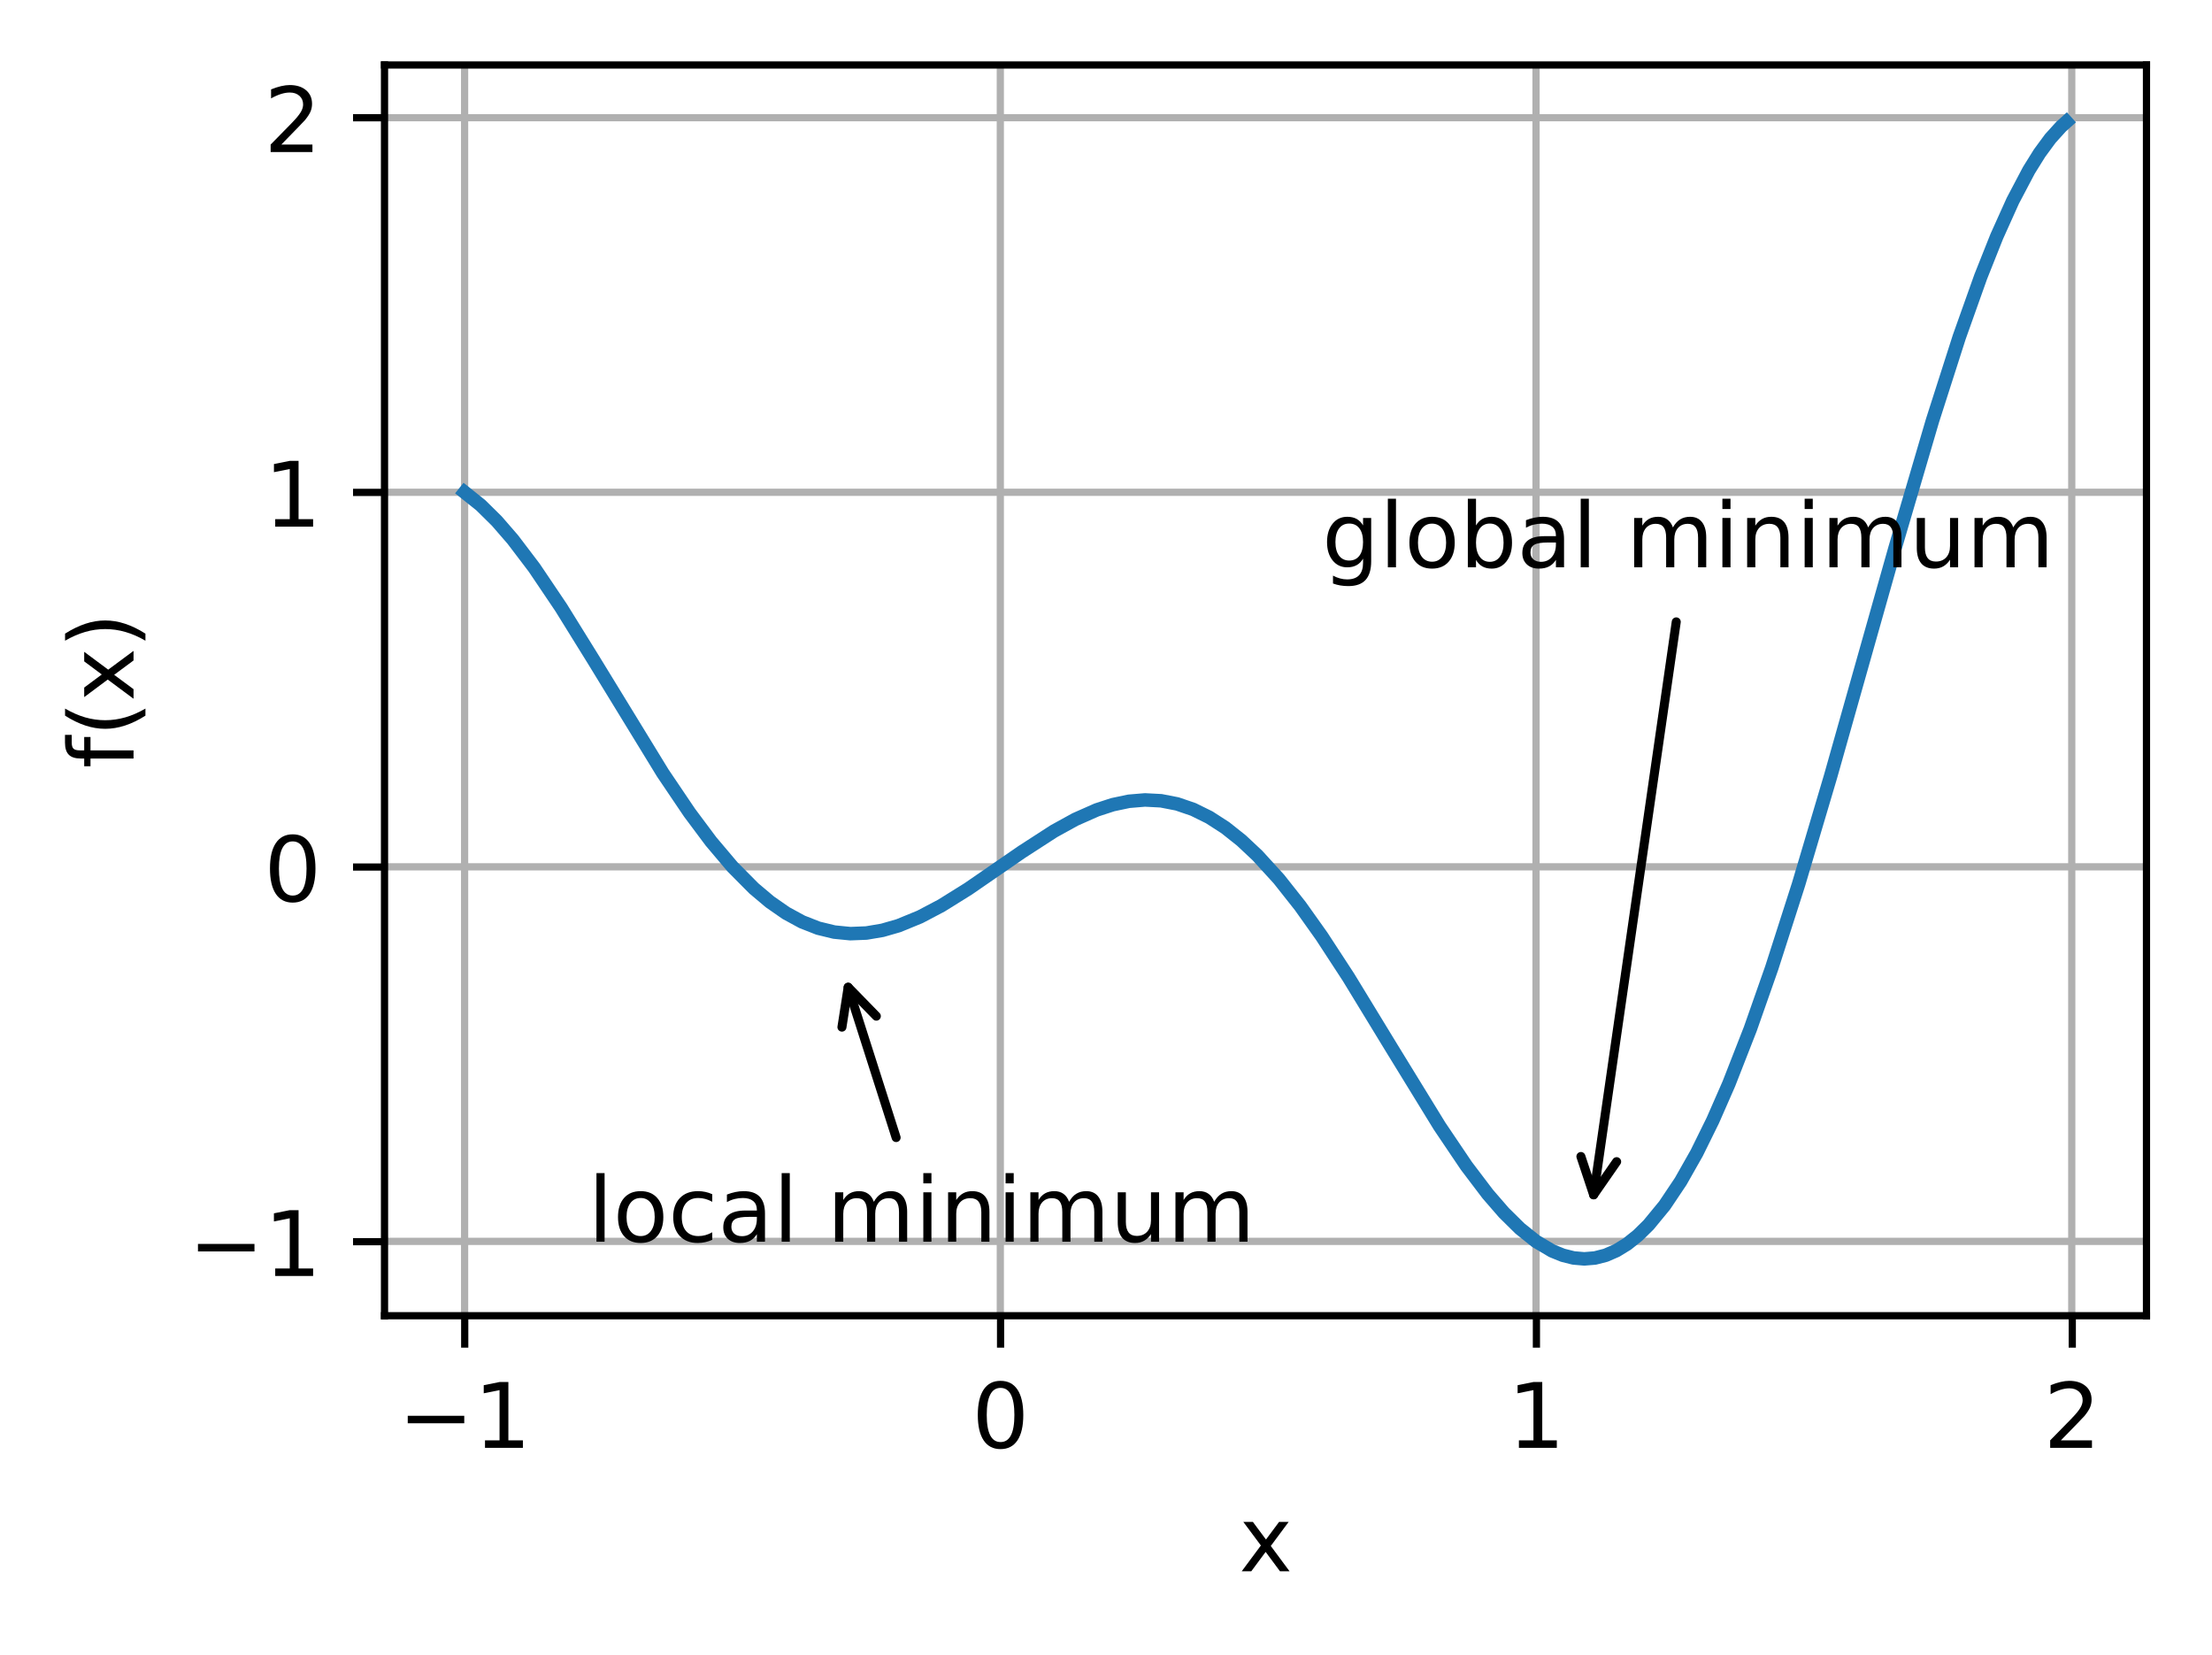 <?xml version="1.0" encoding="UTF-8"?>
<svg xmlns="http://www.w3.org/2000/svg" xmlns:xlink="http://www.w3.org/1999/xlink" width="326.827" height="244.475" viewBox="0 0 326.827 244.475" version="1.1">
<rect x="0" y="0" width="326.827" height="244.475" fill="#333333" stroke="none"/>
<defs>
<clipPath id="clip1">
  <path d="M 67 9.602 L 70 9.602 L 70 194.398 L 67 194.398 Z M 67 9.602 "/>
</clipPath>
<clipPath id="clip2">
  <path d="M 147 9.602 L 149 9.602 L 149 194.398 L 147 194.398 Z M 147 9.602 "/>
</clipPath>
<clipPath id="clip3">
  <path d="M 226 9.602 L 228 9.602 L 228 194.398 L 226 194.398 Z M 226 9.602 "/>
</clipPath>
<clipPath id="clip4">
  <path d="M 305 9.602 L 307 9.602 L 307 194.398 L 305 194.398 Z M 305 9.602 "/>
</clipPath>
<clipPath id="clip5">
  <path d="M 56.828 182 L 317.227 182 L 317.227 185 L 56.828 185 Z M 56.828 182 "/>
</clipPath>
<clipPath id="clip6">
  <path d="M 56.828 127 L 317.227 127 L 317.227 129 L 56.828 129 Z M 56.828 127 "/>
</clipPath>
<clipPath id="clip7">
  <path d="M 56.828 71 L 317.227 71 L 317.227 74 L 56.828 74 Z M 56.828 71 "/>
</clipPath>
<clipPath id="clip8">
  <path d="M 56.828 16 L 317.227 16 L 317.227 19 L 56.828 19 Z M 56.828 16 "/>
</clipPath>
</defs>
<g id="surface1">
<path style=" stroke:none;fill-rule:nonzero;fill:rgb(100%,100%,100%);fill-opacity:1;" d="M 0 244.477 L 326.828 244.477 L 326.828 0 L 0 0 Z M 0 244.477 "/>
<path style=" stroke:none;fill-rule:nonzero;fill:rgb(100%,100%,100%);fill-opacity:1;" d="M 56.828 194.398 L 317.227 194.398 L 317.227 9.602 L 56.828 9.602 Z M 56.828 194.398 "/>
<g clip-path="url(#clip1)" clip-rule="nonzero">
<path style="fill:none;stroke-width:0.8;stroke-linecap:square;stroke-linejoin:round;stroke:rgb(69.02%,69.02%,69.02%);stroke-opacity:1;stroke-miterlimit:4;" d="M 51.498 145.799 L 51.498 7.201 " transform="matrix(1.333,0,0,1.333,0,0)"/>
</g>
<path style="fill:none;stroke-width:0.8;stroke-linecap:butt;stroke-linejoin:round;stroke:rgb(0%,0%,0%);stroke-opacity:1;stroke-miterlimit:4;" d="M 0 -0.001 L 0 3.5 " transform="matrix(1.333,0,0,1.333,68.663,194.4)"/>
<path style=" stroke:none;fill-rule:nonzero;fill:rgb(0%,0%,0%);fill-opacity:1;" d="M 60.246 209.133 L 68.594 209.133 L 68.594 210.238 L 60.246 210.238 Z M 60.246 209.133 "/>
<path style=" stroke:none;fill-rule:nonzero;fill:rgb(0%,0%,0%);fill-opacity:1;" d="M 71.66 212.758 L 73.809 212.758 L 73.809 205.34 L 71.473 205.809 L 71.473 204.613 L 73.797 204.145 L 75.113 204.145 L 75.113 212.758 L 77.258 212.758 L 77.258 213.863 L 71.66 213.863 Z M 71.66 212.758 "/>
<g clip-path="url(#clip2)" clip-rule="nonzero">
<path style="fill:none;stroke-width:0.8;stroke-linecap:square;stroke-linejoin:round;stroke:rgb(69.02%,69.02%,69.02%);stroke-opacity:1;stroke-miterlimit:4;" d="M 110.877 145.799 L 110.877 7.201 " transform="matrix(1.333,0,0,1.333,0,0)"/>
</g>
<path style="fill:none;stroke-width:0.8;stroke-linecap:butt;stroke-linejoin:round;stroke:rgb(0%,0%,0%);stroke-opacity:1;stroke-miterlimit:4;" d="M -0 -0.001 L -0 3.5 " transform="matrix(1.333,0,0,1.333,147.836,194.4)"/>
<path style=" stroke:none;fill-rule:nonzero;fill:rgb(0%,0%,0%);fill-opacity:1;" d="M 147.832 205.012 C 147.156 205.012 146.648 205.344 146.305 206.012 C 145.965 206.676 145.793 207.676 145.793 209.016 C 145.793 210.348 145.965 211.348 146.305 212.012 C 146.648 212.68 147.156 213.012 147.832 213.012 C 148.516 213.012 149.023 212.68 149.367 212.012 C 149.707 211.348 149.879 210.348 149.879 209.016 C 149.879 207.676 149.707 206.676 149.367 206.012 C 149.023 205.344 148.516 205.012 147.832 205.012 Z M 147.832 203.969 C 148.922 203.969 149.754 204.398 150.332 205.262 C 150.906 206.125 151.191 207.375 151.191 209.016 C 151.191 210.652 150.906 211.898 150.332 212.762 C 149.754 213.625 148.922 214.055 147.832 214.055 C 146.742 214.055 145.91 213.625 145.336 212.762 C 144.762 211.898 144.473 210.652 144.473 209.016 C 144.473 207.375 144.762 206.125 145.336 205.262 C 145.91 204.398 146.742 203.969 147.832 203.969 Z M 147.832 203.969 "/>
<g clip-path="url(#clip3)" clip-rule="nonzero">
<path style="fill:none;stroke-width:0.8;stroke-linecap:square;stroke-linejoin:round;stroke:rgb(69.02%,69.02%,69.02%);stroke-opacity:1;stroke-miterlimit:4;" d="M 170.256 145.799 L 170.256 7.201 " transform="matrix(1.333,0,0,1.333,0,0)"/>
</g>
<path style="fill:none;stroke-width:0.8;stroke-linecap:butt;stroke-linejoin:round;stroke:rgb(0%,0%,0%);stroke-opacity:1;stroke-miterlimit:4;" d="M -0.001 -0.001 L -0.001 3.5 " transform="matrix(1.333,0,0,1.333,227.009,194.4)"/>
<path style=" stroke:none;fill-rule:nonzero;fill:rgb(0%,0%,0%);fill-opacity:1;" d="M 224.422 212.758 L 226.57 212.758 L 226.57 205.34 L 224.23 205.809 L 224.23 204.613 L 226.559 204.145 L 227.871 204.145 L 227.871 212.758 L 230.02 212.758 L 230.02 213.863 L 224.422 213.863 Z M 224.422 212.758 "/>
<g clip-path="url(#clip4)" clip-rule="nonzero">
<path style="fill:none;stroke-width:0.8;stroke-linecap:square;stroke-linejoin:round;stroke:rgb(69.02%,69.02%,69.02%);stroke-opacity:1;stroke-miterlimit:4;" d="M 229.638 145.799 L 229.638 7.201 " transform="matrix(1.333,0,0,1.333,0,0)"/>
</g>
<path style="fill:none;stroke-width:0.8;stroke-linecap:butt;stroke-linejoin:round;stroke:rgb(0%,0%,0%);stroke-opacity:1;stroke-miterlimit:4;" d="M 0.001 -0.001 L 0.001 3.5 " transform="matrix(1.333,0,0,1.333,306.182,194.4)"/>
<path style=" stroke:none;fill-rule:nonzero;fill:rgb(0%,0%,0%);fill-opacity:1;" d="M 304.5 212.758 L 309.09 212.758 L 309.09 213.863 L 302.918 213.863 L 302.918 212.758 C 303.418 212.242 304.098 211.547 304.957 210.68 C 305.82 209.809 306.363 209.246 306.582 208.992 C 307.004 208.523 307.297 208.121 307.465 207.793 C 307.633 207.465 307.715 207.145 307.715 206.828 C 307.715 206.309 307.535 205.891 307.172 205.566 C 306.809 205.238 306.336 205.074 305.754 205.074 C 305.344 205.074 304.906 205.148 304.449 205.289 C 303.992 205.434 303.504 205.648 302.984 205.941 L 302.984 204.613 C 303.512 204.398 304.008 204.238 304.465 204.133 C 304.926 204.023 305.348 203.969 305.73 203.969 C 306.738 203.969 307.539 204.223 308.141 204.727 C 308.738 205.227 309.035 205.898 309.035 206.742 C 309.035 207.141 308.961 207.52 308.812 207.879 C 308.664 208.234 308.391 208.656 307.996 209.145 C 307.887 209.27 307.543 209.633 306.961 210.234 C 306.379 210.836 305.559 211.68 304.5 212.758 Z M 304.5 212.758 "/>
<path style=" stroke:none;fill-rule:nonzero;fill:rgb(0%,0%,0%);fill-opacity:1;" d="M 190.398 224.809 L 187.762 228.359 L 190.535 232.102 L 189.121 232.102 L 187 229.238 L 184.879 232.102 L 183.465 232.102 L 186.297 228.289 L 183.707 224.809 L 185.117 224.809 L 187.051 227.41 L 188.984 224.809 Z M 190.398 224.809 "/>
<g clip-path="url(#clip5)" clip-rule="nonzero">
<path style="fill:none;stroke-width:0.8;stroke-linecap:square;stroke-linejoin:round;stroke:rgb(69.02%,69.02%,69.02%);stroke-opacity:1;stroke-miterlimit:4;" d="M 42.621 137.561 L 237.92 137.561 " transform="matrix(1.333,0,0,1.333,0,0)"/>
</g>
<path style="fill:none;stroke-width:0.8;stroke-linecap:butt;stroke-linejoin:round;stroke:rgb(0%,0%,0%);stroke-opacity:1;stroke-miterlimit:4;" d="M 0.001 -0 L -3.5 -0 " transform="matrix(1.333,0,0,1.333,56.827,183.414)"/>
<path style=" stroke:none;fill-rule:nonzero;fill:rgb(0%,0%,0%);fill-opacity:1;" d="M 29.25 183.746 L 37.598 183.746 L 37.598 184.852 L 29.25 184.852 Z M 29.25 183.746 "/>
<path style=" stroke:none;fill-rule:nonzero;fill:rgb(0%,0%,0%);fill-opacity:1;" d="M 40.664 187.375 L 42.812 187.375 L 42.812 179.957 L 40.473 180.426 L 40.473 179.227 L 42.801 178.758 L 44.113 178.758 L 44.113 187.375 L 46.262 187.375 L 46.262 188.48 L 40.664 188.48 Z M 40.664 187.375 "/>
<g clip-path="url(#clip6)" clip-rule="nonzero">
<path style="fill:none;stroke-width:0.8;stroke-linecap:square;stroke-linejoin:round;stroke:rgb(69.02%,69.02%,69.02%);stroke-opacity:1;stroke-miterlimit:4;" d="M 42.621 96.056 L 237.92 96.056 " transform="matrix(1.333,0,0,1.333,0,0)"/>
</g>
<path style="fill:none;stroke-width:0.8;stroke-linecap:butt;stroke-linejoin:round;stroke:rgb(0%,0%,0%);stroke-opacity:1;stroke-miterlimit:4;" d="M 0.001 0 L -3.5 0 " transform="matrix(1.333,0,0,1.333,56.827,128.074)"/>
<path style=" stroke:none;fill-rule:nonzero;fill:rgb(0%,0%,0%);fill-opacity:1;" d="M 43.246 124.285 C 42.57 124.285 42.062 124.617 41.723 125.285 C 41.379 125.949 41.211 126.953 41.211 128.289 C 41.211 129.621 41.379 130.621 41.723 131.289 C 42.062 131.953 42.57 132.289 43.246 132.289 C 43.93 132.289 44.441 131.953 44.781 131.289 C 45.121 130.621 45.293 129.621 45.293 128.289 C 45.293 126.953 45.121 125.949 44.781 125.285 C 44.441 124.617 43.93 124.285 43.246 124.285 Z M 43.246 123.242 C 44.34 123.242 45.172 123.676 45.746 124.539 C 46.32 125.398 46.609 126.648 46.609 128.289 C 46.609 129.926 46.32 131.176 45.746 132.039 C 45.172 132.898 44.34 133.328 43.246 133.328 C 42.16 133.328 41.328 132.898 40.754 132.039 C 40.176 131.176 39.891 129.926 39.891 128.289 C 39.891 126.648 40.176 125.398 40.754 124.539 C 41.328 123.676 42.16 123.242 43.246 123.242 Z M 43.246 123.242 "/>
<g clip-path="url(#clip7)" clip-rule="nonzero">
<path style="fill:none;stroke-width:0.8;stroke-linecap:square;stroke-linejoin:round;stroke:rgb(69.02%,69.02%,69.02%);stroke-opacity:1;stroke-miterlimit:4;" d="M 42.621 54.551 L 237.92 54.551 " transform="matrix(1.333,0,0,1.333,0,0)"/>
</g>
<path style="fill:none;stroke-width:0.8;stroke-linecap:butt;stroke-linejoin:round;stroke:rgb(0%,0%,0%);stroke-opacity:1;stroke-miterlimit:4;" d="M 0.001 0.001 L -3.5 0.001 " transform="matrix(1.333,0,0,1.333,56.827,72.733)"/>
<path style=" stroke:none;fill-rule:nonzero;fill:rgb(0%,0%,0%);fill-opacity:1;" d="M 40.664 76.691 L 42.812 76.691 L 42.812 69.277 L 40.477 69.746 L 40.477 68.547 L 42.801 68.078 L 44.113 68.078 L 44.113 76.691 L 46.262 76.691 L 46.262 77.797 L 40.664 77.797 Z M 40.664 76.691 "/>
<g clip-path="url(#clip8)" clip-rule="nonzero">
<path style="fill:none;stroke-width:0.8;stroke-linecap:square;stroke-linejoin:round;stroke:rgb(69.02%,69.02%,69.02%);stroke-opacity:1;stroke-miterlimit:4;" d="M 42.621 13.043 L 237.92 13.043 " transform="matrix(1.333,0,0,1.333,0,0)"/>
</g>
<path style="fill:none;stroke-width:0.8;stroke-linecap:butt;stroke-linejoin:round;stroke:rgb(0%,0%,0%);stroke-opacity:1;stroke-miterlimit:4;" d="M 0.001 -0.001 L -3.5 -0.001 " transform="matrix(1.333,0,0,1.333,56.827,17.392)"/>
<path style=" stroke:none;fill-rule:nonzero;fill:rgb(0%,0%,0%);fill-opacity:1;" d="M 41.57 21.352 L 46.16 21.352 L 46.16 22.457 L 39.988 22.457 L 39.988 21.352 C 40.484 20.836 41.164 20.141 42.027 19.273 C 42.891 18.402 43.43 17.84 43.652 17.586 C 44.074 17.113 44.367 16.715 44.535 16.387 C 44.703 16.059 44.785 15.738 44.785 15.422 C 44.785 14.902 44.605 14.484 44.242 14.156 C 43.879 13.832 43.406 13.668 42.824 13.668 C 42.414 13.668 41.977 13.738 41.52 13.883 C 41.062 14.027 40.574 14.242 40.051 14.535 L 40.051 13.207 C 40.582 12.992 41.074 12.832 41.535 12.723 C 41.996 12.617 42.418 12.562 42.801 12.562 C 43.809 12.562 44.609 12.812 45.207 13.316 C 45.809 13.82 46.105 14.492 46.105 15.336 C 46.105 15.734 46.031 16.113 45.883 16.473 C 45.734 16.828 45.461 17.25 45.066 17.738 C 44.957 17.863 44.609 18.227 44.027 18.828 C 43.449 19.43 42.629 20.27 41.57 21.352 Z M 41.57 21.352 "/>
<path style=" stroke:none;fill-rule:nonzero;fill:rgb(0%,0%,0%);fill-opacity:1;" d="M 9.602 108.547 L 10.598 108.547 L 10.598 109.691 C 10.598 110.121 10.684 110.422 10.859 110.59 C 11.031 110.754 11.344 110.84 11.797 110.84 L 12.441 110.84 L 12.441 108.867 L 13.371 108.867 L 13.371 110.84 L 19.73 110.84 L 19.73 112.043 L 13.371 112.043 L 13.371 113.188 L 12.441 113.188 L 12.441 112.043 L 11.93 112.043 C 11.121 112.043 10.527 111.855 10.16 111.477 C 9.785 111.098 9.602 110.5 9.602 109.68 Z M 9.602 108.547 "/>
<path style=" stroke:none;fill-rule:nonzero;fill:rgb(0%,0%,0%);fill-opacity:1;" d="M 9.613 104.668 C 10.613 105.246 11.598 105.68 12.578 105.965 C 13.555 106.246 14.543 106.387 15.547 106.387 C 16.547 106.387 17.539 106.242 18.523 105.961 C 19.508 105.676 20.496 105.242 21.488 104.668 L 21.488 105.711 C 20.469 106.359 19.465 106.848 18.48 107.168 C 17.496 107.492 16.52 107.656 15.547 107.656 C 14.578 107.656 13.602 107.496 12.621 107.172 C 11.641 106.852 10.637 106.363 9.613 105.711 Z M 9.613 104.668 "/>
<path style=" stroke:none;fill-rule:nonzero;fill:rgb(0%,0%,0%);fill-opacity:1;" d="M 12.441 96.281 L 15.988 98.918 L 19.73 96.145 L 19.73 97.559 L 16.867 99.68 L 19.73 101.801 L 19.73 103.215 L 15.918 100.383 L 12.441 102.973 L 12.441 101.562 L 15.039 99.629 L 12.441 97.695 Z M 12.441 96.281 "/>
<path style=" stroke:none;fill-rule:nonzero;fill:rgb(0%,0%,0%);fill-opacity:1;" d="M 9.613 94.641 L 9.613 93.598 C 10.637 92.949 11.641 92.461 12.621 92.137 C 13.602 91.812 14.578 91.652 15.547 91.652 C 16.52 91.652 17.496 91.812 18.48 92.137 C 19.465 92.461 20.469 92.949 21.488 93.598 L 21.488 94.641 C 20.496 94.062 19.508 93.633 18.523 93.348 C 17.539 93.062 16.547 92.922 15.547 92.922 C 14.543 92.922 13.555 93.062 12.578 93.348 C 11.598 93.633 10.613 94.062 9.613 94.641 Z M 9.613 94.641 "/>
<path style="fill:none;stroke-width:1.5;stroke-linecap:square;stroke-linejoin:round;stroke:rgb(12.157%,46.667%,70.588%);stroke-opacity:1;stroke-miterlimit:4;" d="M 51.498 54.551 L 53.279 55.975 L 55.061 57.732 L 56.842 59.786 L 59.218 62.915 L 62.186 67.318 L 65.748 73.061 L 73.468 85.67 L 76.438 90.067 L 78.812 93.246 L 81.188 96.056 L 83.563 98.449 L 85.345 99.949 L 87.126 101.186 L 88.907 102.155 L 90.688 102.853 L 92.47 103.286 L 94.251 103.462 L 96.032 103.392 L 97.813 103.09 L 99.595 102.577 L 101.971 101.602 L 104.347 100.351 L 107.314 98.502 L 113.253 94.409 L 116.815 92.106 L 119.191 90.797 L 121.564 89.748 L 123.346 89.168 L 125.13 88.793 L 126.911 88.644 L 128.692 88.737 L 130.474 89.083 L 132.255 89.692 L 134.036 90.571 L 135.817 91.72 L 137.599 93.135 L 139.38 94.805 L 141.756 97.409 L 144.129 100.409 L 146.505 103.752 L 149.476 108.305 L 154.225 116.092 L 159.568 124.793 L 162.539 129.196 L 164.912 132.325 L 166.693 134.379 L 168.475 136.137 L 170.256 137.561 L 172.037 138.615 L 173.227 139.099 L 174.413 139.397 L 175.603 139.5 L 176.789 139.403 L 177.976 139.099 L 179.165 138.583 L 180.352 137.854 L 181.538 136.907 L 182.728 135.738 L 184.509 133.573 L 186.29 130.913 L 188.071 127.77 L 189.853 124.154 L 191.634 120.091 L 194.01 114.012 L 196.383 107.256 L 199.354 97.998 L 202.916 85.992 L 210.041 60.771 L 214.198 46.617 L 217.166 37.351 L 219.542 30.677 L 221.323 26.203 L 223.104 22.248 L 224.886 18.867 L 226.075 16.96 L 227.262 15.346 L 228.448 14.036 L 229.043 13.5 " transform="matrix(1.333,0,0,1.333,0,0)"/>
<path style="fill:none;stroke-width:0.8;stroke-linecap:square;stroke-linejoin:miter;stroke:rgb(0%,0%,0%);stroke-opacity:1;stroke-miterlimit:4;" d="M 42.621 145.799 L 42.621 7.201 " transform="matrix(1.333,0,0,1.333,0,0)"/>
<path style="fill:none;stroke-width:0.8;stroke-linecap:square;stroke-linejoin:miter;stroke:rgb(0%,0%,0%);stroke-opacity:1;stroke-miterlimit:4;" d="M 237.92 145.799 L 237.92 7.201 " transform="matrix(1.333,0,0,1.333,0,0)"/>
<path style="fill:none;stroke-width:0.8;stroke-linecap:square;stroke-linejoin:miter;stroke:rgb(0%,0%,0%);stroke-opacity:1;stroke-miterlimit:4;" d="M 42.621 145.799 L 237.92 145.799 " transform="matrix(1.333,0,0,1.333,0,0)"/>
<path style="fill:none;stroke-width:0.8;stroke-linecap:square;stroke-linejoin:miter;stroke:rgb(0%,0%,0%);stroke-opacity:1;stroke-miterlimit:4;" d="M 42.621 7.201 L 237.92 7.201 " transform="matrix(1.333,0,0,1.333,0,0)"/>
<path style="fill:none;stroke-width:1;stroke-linecap:round;stroke-linejoin:round;stroke:rgb(0%,0%,0%);stroke-opacity:1;stroke-miterlimit:4;" d="M 99.328 126.056 C 97.444 120.149 95.672 114.598 94.011 109.4 " transform="matrix(1.333,0,0,1.333,0,0)"/>
<path style="fill:none;stroke-width:1;stroke-linecap:round;stroke-linejoin:round;stroke:rgb(0%,0%,0%);stroke-opacity:1;stroke-miterlimit:4;" d="M 93.322 113.821 L 94.011 109.4 L 97.134 112.603 " transform="matrix(1.333,0,0,1.333,0,0)"/>
<path style=" stroke:none;fill-rule:nonzero;fill:rgb(0%,0%,0%);fill-opacity:1;" d="M 88.129 173.285 L 89.328 173.285 L 89.328 183.414 L 88.129 183.414 Z M 88.129 173.285 "/>
<path style=" stroke:none;fill-rule:nonzero;fill:rgb(0%,0%,0%);fill-opacity:1;" d="M 94.66 176.961 C 94.016 176.961 93.508 177.215 93.137 177.715 C 92.762 178.215 92.574 178.902 92.574 179.773 C 92.574 180.648 92.762 181.332 93.133 181.836 C 93.504 182.336 94.012 182.586 94.66 182.586 C 95.297 182.586 95.805 182.336 96.176 181.832 C 96.551 181.328 96.734 180.645 96.734 179.773 C 96.734 178.91 96.551 178.227 96.176 177.723 C 95.805 177.215 95.297 176.961 94.66 176.961 Z M 94.66 175.949 C 95.699 175.949 96.52 176.285 97.113 176.965 C 97.707 177.641 98.008 178.578 98.008 179.773 C 98.008 180.969 97.707 181.906 97.113 182.586 C 96.52 183.266 95.699 183.605 94.66 183.605 C 93.613 183.605 92.793 183.266 92.199 182.586 C 91.609 181.906 91.312 180.969 91.312 179.773 C 91.312 178.578 91.609 177.641 92.199 176.965 C 92.793 176.285 93.613 175.949 94.66 175.949 Z M 94.66 175.949 "/>
<path style=" stroke:none;fill-rule:nonzero;fill:rgb(0%,0%,0%);fill-opacity:1;" d="M 105.238 176.402 L 105.238 177.523 C 104.902 177.336 104.562 177.195 104.219 177.102 C 103.879 177.008 103.535 176.961 103.188 176.961 C 102.41 176.961 101.809 177.207 101.375 177.703 C 100.949 178.195 100.734 178.883 100.734 179.773 C 100.734 180.664 100.949 181.355 101.375 181.852 C 101.809 182.34 102.41 182.586 103.188 182.586 C 103.535 182.586 103.879 182.539 104.219 182.449 C 104.562 182.355 104.902 182.215 105.238 182.027 L 105.238 183.137 C 104.906 183.289 104.559 183.406 104.199 183.484 C 103.844 183.566 103.461 183.605 103.059 183.605 C 101.961 183.605 101.086 183.258 100.438 182.57 C 99.793 181.879 99.469 180.945 99.469 179.773 C 99.469 178.586 99.797 177.652 100.449 176.973 C 101.105 176.289 102 175.949 103.137 175.949 C 103.504 175.949 103.863 175.984 104.215 176.062 C 104.566 176.137 104.91 176.25 105.238 176.402 Z M 105.238 176.402 "/>
<path style=" stroke:none;fill-rule:nonzero;fill:rgb(0%,0%,0%);fill-opacity:1;" d="M 110.637 179.75 C 109.668 179.75 108.996 179.859 108.625 180.082 C 108.25 180.301 108.062 180.68 108.062 181.215 C 108.062 181.641 108.203 181.977 108.484 182.227 C 108.766 182.477 109.145 182.602 109.625 182.602 C 110.293 182.602 110.824 182.363 111.227 181.895 C 111.629 181.422 111.828 180.797 111.828 180.016 L 111.828 179.75 Z M 113.027 179.254 L 113.027 183.414 L 111.828 183.414 L 111.828 182.309 C 111.555 182.75 111.215 183.078 110.805 183.289 C 110.398 183.5 109.898 183.605 109.309 183.605 C 108.562 183.605 107.969 183.395 107.527 182.977 C 107.086 182.555 106.867 181.996 106.867 181.293 C 106.867 180.473 107.141 179.855 107.688 179.438 C 108.238 179.02 109.059 178.812 110.148 178.812 L 111.828 178.812 L 111.828 178.695 C 111.828 178.141 111.648 177.715 111.285 177.414 C 110.922 177.113 110.414 176.961 109.758 176.961 C 109.34 176.961 108.934 177.012 108.539 177.113 C 108.145 177.211 107.766 177.363 107.402 177.562 L 107.402 176.453 C 107.84 176.285 108.266 176.16 108.676 176.074 C 109.09 175.988 109.492 175.949 109.879 175.949 C 110.938 175.949 111.723 176.223 112.246 176.77 C 112.766 177.316 113.027 178.145 113.027 179.254 Z M 113.027 179.254 "/>
<path style=" stroke:none;fill-rule:nonzero;fill:rgb(0%,0%,0%);fill-opacity:1;" d="M 115.492 173.285 L 116.691 173.285 L 116.691 183.414 L 115.492 183.414 Z M 115.492 173.285 "/>
<path style=" stroke:none;fill-rule:nonzero;fill:rgb(0%,0%,0%);fill-opacity:1;" d="M 129.113 177.523 C 129.414 176.984 129.77 176.586 130.188 176.332 C 130.605 176.074 131.094 175.949 131.66 175.949 C 132.418 175.949 133.004 176.215 133.418 176.746 C 133.828 177.277 134.035 178.031 134.035 179.012 L 134.035 183.414 L 132.832 183.414 L 132.832 179.051 C 132.832 178.352 132.707 177.836 132.457 177.496 C 132.211 177.16 131.836 176.988 131.328 176.988 C 130.707 176.988 130.215 177.195 129.855 177.609 C 129.496 178.02 129.316 178.582 129.316 179.293 L 129.316 183.414 L 128.109 183.414 L 128.109 179.051 C 128.109 178.348 127.988 177.828 127.738 177.492 C 127.492 177.156 127.109 176.988 126.594 176.988 C 125.98 176.988 125.496 177.195 125.133 177.609 C 124.773 178.023 124.594 178.586 124.594 179.293 L 124.594 183.414 L 123.391 183.414 L 123.391 176.121 L 124.594 176.121 L 124.594 177.258 C 124.867 176.809 125.195 176.48 125.578 176.266 C 125.961 176.055 126.414 175.949 126.938 175.949 C 127.469 175.949 127.918 176.082 128.289 176.352 C 128.66 176.621 128.934 177.012 129.113 177.523 Z M 129.113 177.523 "/>
<path style=" stroke:none;fill-rule:nonzero;fill:rgb(0%,0%,0%);fill-opacity:1;" d="M 136.422 176.121 L 137.621 176.121 L 137.621 183.414 L 136.422 183.414 Z M 136.422 173.285 L 137.621 173.285 L 137.621 174.801 L 136.422 174.801 Z M 136.422 173.285 "/>
<path style=" stroke:none;fill-rule:nonzero;fill:rgb(0%,0%,0%);fill-opacity:1;" d="M 146.191 179.012 L 146.191 183.414 L 144.992 183.414 L 144.992 179.051 C 144.992 178.363 144.859 177.848 144.59 177.504 C 144.32 177.16 143.914 176.988 143.379 176.988 C 142.73 176.988 142.219 177.195 141.848 177.609 C 141.473 178.02 141.285 178.582 141.285 179.293 L 141.285 183.414 L 140.082 183.414 L 140.082 176.121 L 141.285 176.121 L 141.285 177.258 C 141.574 176.816 141.91 176.488 142.301 176.273 C 142.688 176.055 143.137 175.949 143.645 175.949 C 144.48 175.949 145.117 176.207 145.543 176.727 C 145.977 177.242 146.191 178.004 146.191 179.012 Z M 146.191 179.012 "/>
<path style=" stroke:none;fill-rule:nonzero;fill:rgb(0%,0%,0%);fill-opacity:1;" d="M 148.578 176.121 L 149.777 176.121 L 149.777 183.414 L 148.578 183.414 Z M 148.578 173.285 L 149.777 173.285 L 149.777 174.801 L 148.578 174.801 Z M 148.578 173.285 "/>
<path style=" stroke:none;fill-rule:nonzero;fill:rgb(0%,0%,0%);fill-opacity:1;" d="M 157.961 177.523 C 158.262 176.984 158.617 176.586 159.035 176.332 C 159.453 176.074 159.941 175.949 160.508 175.949 C 161.266 175.949 161.852 176.215 162.266 176.746 C 162.676 177.277 162.883 178.031 162.883 179.012 L 162.883 183.414 L 161.68 183.414 L 161.68 179.051 C 161.68 178.352 161.555 177.836 161.305 177.496 C 161.059 177.16 160.684 176.988 160.176 176.988 C 159.555 176.988 159.062 177.195 158.703 177.609 C 158.344 178.02 158.164 178.582 158.164 179.293 L 158.164 183.414 L 156.957 183.414 L 156.957 179.051 C 156.957 178.348 156.836 177.828 156.586 177.492 C 156.34 177.156 155.957 176.988 155.441 176.988 C 154.828 176.988 154.344 177.195 153.98 177.609 C 153.621 178.023 153.441 178.586 153.441 179.293 L 153.441 183.414 L 152.238 183.414 L 152.238 176.121 L 153.441 176.121 L 153.441 177.258 C 153.715 176.809 154.043 176.48 154.426 176.266 C 154.809 176.055 155.262 175.949 155.785 175.949 C 156.316 175.949 156.766 176.082 157.137 176.352 C 157.508 176.621 157.781 177.012 157.961 177.523 Z M 157.961 177.523 "/>
<path style=" stroke:none;fill-rule:nonzero;fill:rgb(0%,0%,0%);fill-opacity:1;" d="M 165.148 180.539 L 165.148 176.121 L 166.348 176.121 L 166.348 180.492 C 166.348 181.184 166.48 181.699 166.75 182.047 C 167.02 182.391 167.422 182.562 167.961 182.562 C 168.605 182.562 169.117 182.355 169.492 181.945 C 169.867 181.531 170.059 180.969 170.059 180.258 L 170.059 176.121 L 171.254 176.121 L 171.254 183.414 L 170.059 183.414 L 170.059 182.293 C 169.766 182.738 169.43 183.066 169.043 183.281 C 168.66 183.496 168.215 183.605 167.707 183.605 C 166.871 183.605 166.234 183.344 165.797 182.824 C 165.363 182.301 165.148 181.539 165.148 180.539 Z M 168.164 175.949 Z M 168.164 175.949 "/>
<path style=" stroke:none;fill-rule:nonzero;fill:rgb(0%,0%,0%);fill-opacity:1;" d="M 179.398 177.523 C 179.699 176.984 180.059 176.586 180.473 176.332 C 180.891 176.074 181.383 175.949 181.945 175.949 C 182.703 175.949 183.289 176.215 183.703 176.746 C 184.117 177.277 184.32 178.031 184.32 179.012 L 184.32 183.414 L 183.117 183.414 L 183.117 179.051 C 183.117 178.352 182.992 177.836 182.746 177.496 C 182.496 177.16 182.121 176.988 181.613 176.988 C 180.992 176.988 180.5 177.195 180.141 177.609 C 179.781 178.02 179.602 178.582 179.602 179.293 L 179.602 183.414 L 178.398 183.414 L 178.398 179.051 C 178.398 178.348 178.273 177.828 178.027 177.492 C 177.777 177.156 177.398 176.988 176.879 176.988 C 176.27 176.988 175.781 177.195 175.418 177.609 C 175.059 178.023 174.879 178.586 174.879 179.293 L 174.879 183.414 L 173.676 183.414 L 173.676 176.121 L 174.879 176.121 L 174.879 177.258 C 175.152 176.809 175.48 176.48 175.863 176.266 C 176.246 176.055 176.699 175.949 177.223 175.949 C 177.754 175.949 178.207 176.082 178.574 176.352 C 178.945 176.621 179.223 177.012 179.398 177.523 Z M 179.398 177.523 "/>
<path style="fill:none;stroke-width:1;stroke-linecap:round;stroke-linejoin:round;stroke:rgb(0%,0%,0%);stroke-opacity:1;stroke-miterlimit:4;" d="M 185.798 68.912 C 182.692 90.445 179.64 111.606 176.64 132.401 " transform="matrix(1.333,0,0,1.333,0,0)"/>
<path style="fill:none;stroke-width:1;stroke-linecap:round;stroke-linejoin:round;stroke:rgb(0%,0%,0%);stroke-opacity:1;stroke-miterlimit:4;" d="M 179.191 128.728 L 176.64 132.401 L 175.23 128.156 " transform="matrix(1.333,0,0,1.333,0,0)"/>
<path style=" stroke:none;fill-rule:nonzero;fill:rgb(0%,0%,0%);fill-opacity:1;" d="M 201.395 80.07 C 201.395 79.203 201.215 78.531 200.855 78.055 C 200.5 77.574 199.996 77.336 199.352 77.336 C 198.711 77.336 198.211 77.574 197.852 78.055 C 197.492 78.531 197.312 79.203 197.312 80.07 C 197.312 80.934 197.492 81.605 197.852 82.082 C 198.211 82.559 198.711 82.801 199.352 82.801 C 199.996 82.801 200.5 82.559 200.855 82.082 C 201.215 81.605 201.395 80.934 201.395 80.07 Z M 202.594 82.898 C 202.594 84.137 202.316 85.059 201.766 85.664 C 201.215 86.27 200.371 86.574 199.234 86.574 C 198.812 86.574 198.414 86.543 198.043 86.48 C 197.668 86.418 197.305 86.32 196.953 86.191 L 196.953 85.027 C 197.305 85.215 197.652 85.355 197.996 85.445 C 198.34 85.539 198.688 85.586 199.043 85.586 C 199.832 85.586 200.418 85.379 200.809 84.969 C 201.199 84.559 201.395 83.941 201.395 83.113 L 201.395 82.52 C 201.148 82.949 200.832 83.27 200.445 83.48 C 200.059 83.695 199.598 83.801 199.059 83.801 C 198.164 83.801 197.445 83.461 196.898 82.781 C 196.348 82.098 196.074 81.195 196.074 80.07 C 196.074 78.941 196.348 78.039 196.898 77.355 C 197.445 76.676 198.164 76.336 199.059 76.336 C 199.598 76.336 200.059 76.441 200.445 76.652 C 200.832 76.867 201.148 77.188 201.395 77.617 L 201.395 76.508 L 202.594 76.508 Z M 202.594 82.898 "/>
<path style=" stroke:none;fill-rule:nonzero;fill:rgb(0%,0%,0%);fill-opacity:1;" d="M 205.059 73.668 L 206.258 73.668 L 206.258 83.801 L 205.059 83.801 Z M 205.059 73.668 "/>
<path style=" stroke:none;fill-rule:nonzero;fill:rgb(0%,0%,0%);fill-opacity:1;" d="M 211.59 77.348 C 210.949 77.348 210.441 77.602 210.066 78.102 C 209.691 78.602 209.508 79.289 209.508 80.16 C 209.508 81.035 209.691 81.719 210.062 82.223 C 210.434 82.723 210.945 82.973 211.59 82.973 C 212.227 82.973 212.734 82.723 213.105 82.219 C 213.48 81.715 213.668 81.031 213.668 80.16 C 213.668 79.297 213.48 78.613 213.105 78.105 C 212.734 77.602 212.227 77.348 211.59 77.348 Z M 211.59 76.336 C 212.633 76.336 213.449 76.672 214.043 77.352 C 214.641 78.027 214.938 78.965 214.938 80.16 C 214.938 81.355 214.641 82.293 214.043 82.973 C 213.449 83.652 212.633 83.992 211.59 83.992 C 210.543 83.992 209.723 83.652 209.133 82.973 C 208.539 82.293 208.242 81.355 208.242 80.16 C 208.242 78.965 208.539 78.027 209.133 77.352 C 209.723 76.672 210.543 76.336 211.59 76.336 Z M 211.59 76.336 "/>
<path style=" stroke:none;fill-rule:nonzero;fill:rgb(0%,0%,0%);fill-opacity:1;" d="M 222.156 80.16 C 222.156 79.281 221.977 78.59 221.613 78.09 C 221.25 77.586 220.754 77.336 220.121 77.336 C 219.484 77.336 218.988 77.586 218.625 78.09 C 218.262 78.59 218.082 79.281 218.082 80.16 C 218.082 81.043 218.262 81.734 218.625 82.234 C 218.988 82.734 219.484 82.988 220.121 82.988 C 220.754 82.988 221.25 82.734 221.613 82.234 C 221.977 81.734 222.156 81.043 222.156 80.16 Z M 218.082 77.617 C 218.332 77.184 218.652 76.859 219.035 76.652 C 219.418 76.441 219.879 76.336 220.41 76.336 C 221.297 76.336 222.016 76.688 222.57 77.387 C 223.125 78.09 223.402 79.016 223.402 80.16 C 223.402 81.309 223.125 82.23 222.57 82.938 C 222.016 83.641 221.297 83.992 220.41 83.992 C 219.879 83.992 219.418 83.887 219.035 83.676 C 218.652 83.465 218.332 83.141 218.082 82.707 L 218.082 83.801 L 216.875 83.801 L 216.875 73.668 L 218.082 73.668 Z M 218.082 77.617 "/>
<path style=" stroke:none;fill-rule:nonzero;fill:rgb(0%,0%,0%);fill-opacity:1;" d="M 228.699 80.137 C 227.73 80.137 227.062 80.246 226.688 80.469 C 226.312 80.688 226.129 81.066 226.129 81.602 C 226.129 82.027 226.266 82.363 226.547 82.613 C 226.828 82.863 227.211 82.988 227.691 82.988 C 228.355 82.988 228.887 82.75 229.289 82.281 C 229.691 81.809 229.891 81.184 229.891 80.402 L 229.891 80.137 Z M 231.09 79.641 L 231.09 83.801 L 229.891 83.801 L 229.891 82.695 C 229.617 83.137 229.277 83.465 228.867 83.676 C 228.461 83.887 227.961 83.992 227.371 83.992 C 226.625 83.992 226.031 83.781 225.59 83.363 C 225.148 82.941 224.93 82.383 224.93 81.68 C 224.93 80.859 225.203 80.242 225.754 79.824 C 226.301 79.406 227.121 79.199 228.211 79.199 L 229.891 79.199 L 229.891 79.082 C 229.891 78.527 229.711 78.102 229.348 77.801 C 228.984 77.5 228.477 77.348 227.82 77.348 C 227.406 77.348 227 77.398 226.602 77.5 C 226.207 77.598 225.828 77.75 225.465 77.949 L 225.465 76.84 C 225.902 76.672 226.328 76.543 226.738 76.461 C 227.152 76.375 227.555 76.336 227.945 76.336 C 229 76.336 229.789 76.609 230.309 77.156 C 230.828 77.699 231.09 78.531 231.09 79.641 Z M 231.09 79.641 "/>
<path style=" stroke:none;fill-rule:nonzero;fill:rgb(0%,0%,0%);fill-opacity:1;" d="M 233.555 73.668 L 234.754 73.668 L 234.754 83.801 L 233.555 83.801 Z M 233.555 73.668 "/>
<path style=" stroke:none;fill-rule:nonzero;fill:rgb(0%,0%,0%);fill-opacity:1;" d="M 247.176 77.91 C 247.477 77.371 247.836 76.973 248.25 76.719 C 248.668 76.461 249.156 76.336 249.723 76.336 C 250.48 76.336 251.066 76.602 251.48 77.133 C 251.895 77.664 252.098 78.418 252.098 79.398 L 252.098 83.801 L 250.895 83.801 L 250.895 79.438 C 250.895 78.738 250.77 78.223 250.523 77.883 C 250.273 77.547 249.898 77.375 249.391 77.375 C 248.77 77.375 248.277 77.582 247.918 77.996 C 247.559 78.406 247.379 78.969 247.379 79.68 L 247.379 83.801 L 246.176 83.801 L 246.176 79.438 C 246.176 78.734 246.051 78.215 245.805 77.879 C 245.555 77.543 245.176 77.375 244.656 77.375 C 244.043 77.375 243.559 77.582 243.195 77.996 C 242.836 78.41 242.656 78.973 242.656 79.68 L 242.656 83.801 L 241.453 83.801 L 241.453 76.508 L 242.656 76.508 L 242.656 77.645 C 242.93 77.195 243.258 76.867 243.641 76.652 C 244.023 76.441 244.477 76.336 245 76.336 C 245.531 76.336 245.98 76.469 246.352 76.738 C 246.723 77.008 247 77.398 247.176 77.91 Z M 247.176 77.91 "/>
<path style=" stroke:none;fill-rule:nonzero;fill:rgb(0%,0%,0%);fill-opacity:1;" d="M 254.488 76.508 L 255.684 76.508 L 255.684 83.801 L 254.488 83.801 Z M 254.488 73.668 L 255.684 73.668 L 255.684 75.188 L 254.488 75.188 Z M 254.488 73.668 "/>
<path style=" stroke:none;fill-rule:nonzero;fill:rgb(0%,0%,0%);fill-opacity:1;" d="M 264.254 79.398 L 264.254 83.801 L 263.055 83.801 L 263.055 79.438 C 263.055 78.75 262.922 78.23 262.652 77.891 C 262.383 77.547 261.98 77.375 261.441 77.375 C 260.793 77.375 260.285 77.582 259.91 77.996 C 259.535 78.406 259.352 78.969 259.352 79.68 L 259.352 83.801 L 258.145 83.801 L 258.145 76.508 L 259.352 76.508 L 259.352 77.645 C 259.637 77.203 259.977 76.875 260.363 76.66 C 260.75 76.441 261.199 76.336 261.707 76.336 C 262.547 76.336 263.18 76.594 263.609 77.113 C 264.039 77.629 264.254 78.391 264.254 79.398 Z M 264.254 79.398 "/>
<path style=" stroke:none;fill-rule:nonzero;fill:rgb(0%,0%,0%);fill-opacity:1;" d="M 266.641 76.508 L 267.84 76.508 L 267.84 83.801 L 266.641 83.801 Z M 266.641 73.668 L 267.84 73.668 L 267.84 75.188 L 266.641 75.188 Z M 266.641 73.668 "/>
<path style=" stroke:none;fill-rule:nonzero;fill:rgb(0%,0%,0%);fill-opacity:1;" d="M 276.023 77.91 C 276.324 77.371 276.684 76.973 277.098 76.719 C 277.516 76.461 278.004 76.336 278.57 76.336 C 279.328 76.336 279.914 76.602 280.328 77.133 C 280.742 77.664 280.945 78.418 280.945 79.398 L 280.945 83.801 L 279.742 83.801 L 279.742 79.438 C 279.742 78.738 279.617 78.223 279.371 77.883 C 279.121 77.547 278.746 77.375 278.238 77.375 C 277.617 77.375 277.125 77.582 276.766 77.996 C 276.406 78.406 276.227 78.969 276.227 79.68 L 276.227 83.801 L 275.023 83.801 L 275.023 79.438 C 275.023 78.734 274.898 78.215 274.652 77.879 C 274.402 77.543 274.023 77.375 273.504 77.375 C 272.891 77.375 272.406 77.582 272.043 77.996 C 271.684 78.41 271.504 78.973 271.504 79.68 L 271.504 83.801 L 270.301 83.801 L 270.301 76.508 L 271.504 76.508 L 271.504 77.645 C 271.777 77.195 272.105 76.867 272.488 76.652 C 272.871 76.441 273.324 76.336 273.848 76.336 C 274.379 76.336 274.828 76.469 275.199 76.738 C 275.57 77.008 275.848 77.398 276.023 77.91 Z M 276.023 77.91 "/>
<path style=" stroke:none;fill-rule:nonzero;fill:rgb(0%,0%,0%);fill-opacity:1;" d="M 283.211 80.926 L 283.211 76.508 L 284.41 76.508 L 284.41 80.879 C 284.41 81.57 284.543 82.086 284.812 82.434 C 285.082 82.777 285.484 82.949 286.023 82.949 C 286.672 82.949 287.18 82.742 287.555 82.332 C 287.934 81.918 288.121 81.355 288.121 80.645 L 288.121 76.508 L 289.316 76.508 L 289.316 83.801 L 288.121 83.801 L 288.121 82.68 C 287.828 83.125 287.492 83.453 287.109 83.668 C 286.723 83.883 286.277 83.992 285.77 83.992 C 284.934 83.992 284.297 83.73 283.863 83.211 C 283.43 82.688 283.211 81.926 283.211 80.926 Z M 286.227 76.336 Z M 286.227 76.336 "/>
<path style=" stroke:none;fill-rule:nonzero;fill:rgb(0%,0%,0%);fill-opacity:1;" d="M 297.461 77.91 C 297.762 77.371 298.121 76.973 298.539 76.719 C 298.953 76.461 299.445 76.336 300.008 76.336 C 300.77 76.336 301.355 76.602 301.766 77.133 C 302.18 77.664 302.387 78.418 302.387 79.398 L 302.387 83.801 L 301.18 83.801 L 301.18 79.438 C 301.18 78.738 301.059 78.223 300.809 77.883 C 300.562 77.547 300.184 77.375 299.676 77.375 C 299.055 77.375 298.566 77.582 298.203 77.996 C 297.844 78.406 297.664 78.969 297.664 79.68 L 297.664 83.801 L 296.461 83.801 L 296.461 79.438 C 296.461 78.734 296.336 78.215 296.09 77.879 C 295.844 77.543 295.461 77.375 294.945 77.375 C 294.332 77.375 293.844 77.582 293.484 77.996 C 293.125 78.41 292.945 78.973 292.945 79.68 L 292.945 83.801 L 291.738 83.801 L 291.738 76.508 L 292.945 76.508 L 292.945 77.645 C 293.219 77.195 293.547 76.867 293.926 76.652 C 294.309 76.441 294.762 76.336 295.289 76.336 C 295.816 76.336 296.27 76.469 296.641 76.738 C 297.012 77.008 297.285 77.398 297.461 77.91 Z M 297.461 77.91 "/>
</g>
</svg>